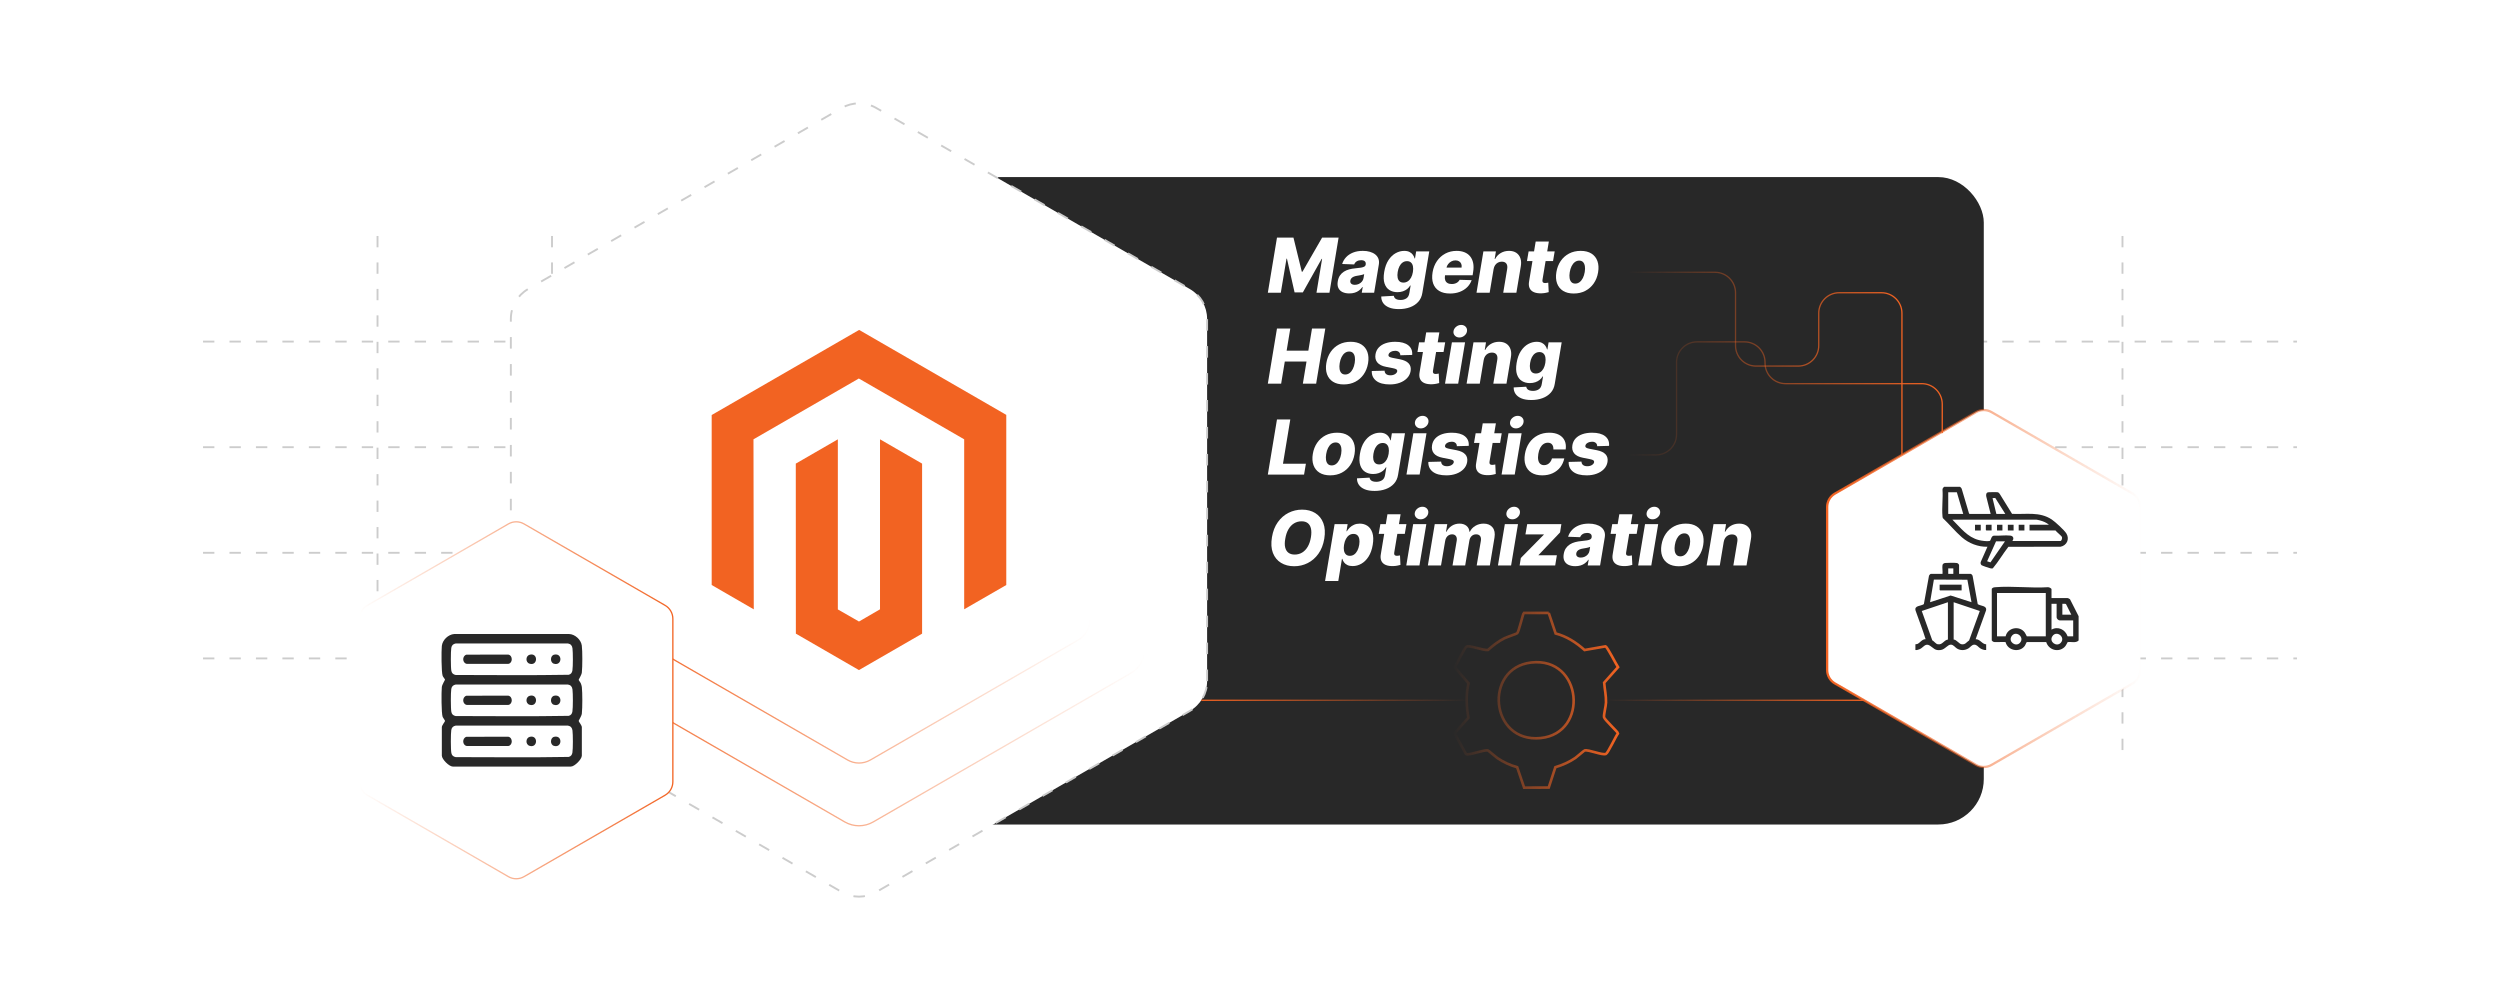 <?xml version="1.0" encoding="UTF-8"?><svg id="b" xmlns="http://www.w3.org/2000/svg" xmlns:xlink="http://www.w3.org/1999/xlink" viewBox="0 0 1000 400"><defs><linearGradient id="c" x1="228.961" y1="295.036" x2="458.223" y2="295.036" gradientUnits="userSpaceOnUse"><stop offset="0" stop-color="#f26322"/><stop offset="1" stop-color="#f26322" stop-opacity="0"/></linearGradient><linearGradient id="d" x1="250.986" y1="276.759" x2="436.198" y2="276.759" xlink:href="#c"/><filter id="e" x="136.484" y="201.309" width="140.16" height="157.92" filterUnits="userSpaceOnUse"><feOffset dx="0" dy="0"/><feGaussianBlur result="f" stdDeviation="2.359"/><feFlood flood-color="#939393" flood-opacity=".3"/><feComposite in2="f" operator="in"/><feComposite in="SourceGraphic"/></filter><linearGradient id="g" x1="143.563" y1="280.114" x2="269.405" y2="280.114" gradientUnits="userSpaceOnUse"><stop offset="0" stop-color="#f26322" stop-opacity="0"/><stop offset="1" stop-color="#f26322"/></linearGradient><filter id="h" x="723.524" y="156.669" width="140.16" height="157.92" filterUnits="userSpaceOnUse"><feOffset dx="0" dy="0"/><feGaussianBlur result="i" stdDeviation="2.359"/><feFlood flood-color="#939393" flood-opacity=".3"/><feComposite in2="i" operator="in"/><feComposite in="SourceGraphic"/></filter><linearGradient id="j" x1="730.397" y1="235.41" x2="856.635" y2="235.41" gradientUnits="userSpaceOnUse"><stop offset="0" stop-color="#f26322"/><stop offset="1" stop-color="#f26322" stop-opacity="0"/></linearGradient><linearGradient id="k" x1="581.126" y1="280.115" x2="647.867" y2="280.115" gradientUnits="userSpaceOnUse"><stop offset="0" stop-color="#f26322" stop-opacity="0"/><stop offset="1" stop-color="#f26322"/></linearGradient><linearGradient id="l" x1="642.401" y1="280.114" x2="745.633" y2="280.114" xlink:href="#k"/><linearGradient id="m" x1="480.507" y1="280.114" x2="586.667" y2="280.114" xlink:href="#c"/><linearGradient id="n" x1="651.251" y1="145.309" x2="761.035" y2="145.309" xlink:href="#k"/><linearGradient id="o" x1="651.251" y1="159.358" x2="777.158" y2="159.358" xlink:href="#k"/></defs><line x1="81.209" y1="263.366" x2="918.791" y2="263.366" fill="none" stroke="#ccc" stroke-dasharray="4.536 6.048" stroke-miterlimit="10" stroke-width=".756"/><line x1="81.209" y1="221.122" x2="918.791" y2="221.122" fill="none" stroke="#ccc" stroke-dasharray="4.536 6.048" stroke-miterlimit="10" stroke-width=".756"/><line x1="81.209" y1="178.878" x2="918.791" y2="178.878" fill="none" stroke="#ccc" stroke-dasharray="4.536 6.048" stroke-miterlimit="10" stroke-width=".756"/><line x1="81.209" y1="136.634" x2="918.791" y2="136.634" fill="none" stroke="#ccc" stroke-dasharray="4.536 6.048" stroke-miterlimit="10" stroke-width=".756"/><line x1="848.993" y1="94.39" x2="848.993" y2="305.61" fill="none" stroke="#ccc" stroke-dasharray="4.536 6.048" stroke-miterlimit="10" stroke-width=".756"/><line x1="779.194" y1="94.39" x2="779.194" y2="305.61" fill="none" stroke="#ccc" stroke-dasharray="4.536 6.048" stroke-miterlimit="10" stroke-width=".756"/><line x1="709.396" y1="94.39" x2="709.396" y2="305.61" fill="none" stroke="#ccc" stroke-dasharray="4.536 6.048" stroke-miterlimit="10" stroke-width=".756"/><line x1="639.597" y1="94.39" x2="639.597" y2="305.61" fill="none" stroke="#ccc" stroke-dasharray="4.536 6.048" stroke-miterlimit="10" stroke-width=".756"/><line x1="569.798" y1="94.39" x2="569.798" y2="305.61" fill="none" stroke="#ccc" stroke-dasharray="4.536 6.048" stroke-miterlimit="10" stroke-width=".756"/><line x1="500" y1="94.39" x2="500" y2="305.61" fill="none" stroke="#ccc" stroke-dasharray="4.536 6.048" stroke-miterlimit="10" stroke-width=".756"/><line x1="430.202" y1="94.39" x2="430.202" y2="305.61" fill="none" stroke="#ccc" stroke-dasharray="4.536 6.048" stroke-miterlimit="10" stroke-width=".756"/><line x1="360.403" y1="94.39" x2="360.403" y2="305.61" fill="none" stroke="#ccc" stroke-dasharray="4.536 6.048" stroke-miterlimit="10" stroke-width=".756"/><line x1="290.604" y1="94.39" x2="290.604" y2="305.61" fill="none" stroke="#ccc" stroke-dasharray="4.536 6.048" stroke-miterlimit="10" stroke-width=".756"/><line x1="220.806" y1="94.39" x2="220.806" y2="305.61" fill="none" stroke="#ccc" stroke-dasharray="4.536 6.048" stroke-miterlimit="10" stroke-width=".756"/><line x1="151.007" y1="94.39" x2="151.007" y2="305.61" fill="none" stroke="#ccc" stroke-dasharray="4.536 6.048" stroke-miterlimit="10" stroke-width=".756"/><rect x="337.438" y="70.833" width="456.078" height="258.97" rx="18.196" ry="18.196" fill="#282828"/><path d="M482.842,272.444V127.556c0-4.921-2.625-9.468-6.887-11.928l-125.476-72.444c-4.261-2.46-9.512-2.46-13.773,0l-125.476,72.444c-4.261,2.46-6.887,7.007-6.887,11.928v144.887c0,4.921,2.625,9.468,6.887,11.928l125.476,72.444c4.261,2.46,9.512,2.46,13.773,0l125.476-72.444c4.261-2.46,6.887-7.007,6.887-11.928Z" fill="#fff" stroke="#ccc" stroke-dasharray="4.621 6.161" stroke-miterlimit="10" stroke-width=".77"/><path d="M229.226,259.499c0,4.041,2.156,7.776,5.656,9.797l103.055,59.499c3.5,2.021,7.812,2.021,11.312,0l103.055-59.499c3.5-2.021,5.656-5.755,5.656-9.797" fill="none" stroke="url(#c)" stroke-miterlimit="10" stroke-width=".528"/><path d="M251.251,248.04c0,3.263,1.741,6.278,4.567,7.91l83.208,48.04c2.826,1.632,6.308,1.632,9.134,0l83.208-48.04c2.826-1.632,4.567-4.647,4.567-7.91" fill="none" stroke="url(#d)" stroke-miterlimit="10" stroke-width=".528"/><path d="M269.141,312.711v-65.194c0-2.214-1.181-4.26-3.099-5.367l-56.459-32.597c-1.917-1.107-4.28-1.107-6.197,0l-56.459,32.597c-1.917,1.107-3.099,3.153-3.099,5.367v65.194c0,2.214,1.181,4.26,3.099,5.367l56.459,32.597c1.917,1.107,4.28,1.107,6.197,0l56.459-32.597c1.917-1.107,3.099-3.153,3.099-5.367Z" fill="#fff" filter="url(#e)"/><path d="M269.141,312.711v-65.194c0-2.214-1.181-4.26-3.099-5.367l-56.459-32.597c-1.917-1.107-4.28-1.107-6.197,0l-56.459,32.597c-1.917,1.107-3.099,3.153-3.099,5.367v65.194c0,2.214,1.181,4.26,3.099,5.367l56.459,32.597c1.917,1.107,4.28,1.107,6.197,0l56.459-32.597c1.917-1.107,3.099-3.153,3.099-5.367Z" fill="none" stroke="url(#g)" stroke-miterlimit="10" stroke-width=".528"/><path d="M856.173,268.007v-65.194c0-2.214-1.181-4.26-3.099-5.367l-56.459-32.597c-1.917-1.107-4.28-1.107-6.197,0l-56.459,32.597c-1.917,1.107-3.099,3.153-3.099,5.367v65.194c0,2.214,1.181,4.26,3.099,5.367l56.459,32.597c1.917,1.107,4.28,1.107,6.197,0l56.459-32.597c1.917-1.107,3.099-3.153,3.099-5.367Z" fill="#fff" filter="url(#h)"/><path d="M856.173,268.007v-65.194c0-2.214-1.181-4.26-3.099-5.367l-56.459-32.597c-1.917-1.107-4.28-1.107-6.197,0l-56.459,32.597c-1.917,1.107-3.099,3.153-3.099,5.367v65.194c0,2.214,1.181,4.26,3.099,5.367l56.459,32.597c1.917,1.107,4.28,1.107,6.197,0l56.459-32.597c1.917-1.107,3.099-3.153,3.099-5.367Z" fill="none" stroke="url(#j)" stroke-miterlimit="10" stroke-width=".924"/><polygon points="343.652 131.966 284.674 166.009 284.674 234.006 301.51 243.739 301.391 175.727 343.533 151.402 385.674 175.727 385.674 243.709 402.51 234.006 402.51 165.95 343.652 131.966" fill="#f26322"/><polygon points="352.003 243.724 343.592 248.613 335.137 243.769 335.137 175.727 318.316 185.445 318.346 253.457 343.577 268.034 368.839 253.457 368.839 185.445 352.003 175.727 352.003 243.724" fill="#f26322"/><path d="M619.49,245.167l2.764,8.22c4.39,1.131,8.246,3.64,11.582,6.619l8.368-1.463c.735.213,4.234,7.187,4.995,8.318l-5.535,6.22c.207,2.668.816,5.227.736,7.923-.044,1.491-.951,4.855-.788,5.885.145.918,5.543,5.902,5.587,6.435-.885,1.161-3.992,7.827-4.809,8.23-1.372.677-7.009-1.814-8.553-1.374-.229.065-3.034,2.539-3.704,2.995-2.44,1.659-5.156,2.866-7.987,3.705l-2.656,8.138-9.841.042-2.788-8.18c-2.848-.766-5.555-2.051-7.987-3.705-.67-.456-3.475-2.93-3.704-2.995-1.448-.412-7.748,2.095-8.768,1.458l-4.596-8.313,5.543-6.223c-.815-4.686-1.028-9.13.048-13.806l-5.591-6.434c.89-1.162,3.993-7.83,4.812-8.235,1.191-.589,6.822,1.625,8.552,1.378,1.952-1.754,4.103-3.419,6.44-4.628.924-.478,5.051-1.874,5.254-2.071.651-.631,2.313-7.846,2.653-8.14h9.972ZM612.519,265.001c-19.102,2.172-16.627,32.279,3.753,30.223,19.389-1.956,16.782-32.558-3.753-30.223Z" fill="none" stroke="url(#k)" stroke-miterlimit="10" stroke-width="1.057"/><line x1="642.401" y1="280.114" x2="745.633" y2="280.114" fill="none" stroke="url(#l)" stroke-miterlimit="10" stroke-width=".528"/><line x1="480.507" y1="280.114" x2="586.667" y2="280.114" fill="none" stroke="url(#m)" stroke-miterlimit="10" stroke-width=".528"/><path d="M784.011,194.728c.325.245.578.49.698.896l2.862,9.634.202.308h8.48l-1.752-6.982c-.143-.715-.031-1.551.803-1.682.466-.073,3.562-.086,3.919.019.174.051.527.457.655.62l4.944,7.998c5.527.285,10.925-.987,15.825,2.219,1.367.895,5.13,4.335,5.931,5.673,1.333,2.226.134,4.76-2.347,5.258l-20.88.032c-2.165,2.788-3.941,5.888-6.207,8.583-.339.144-.682.073-1.025.009-.432-.081-3.227-1.029-3.483-1.234-.415-.331-.507-.948-.3-1.413l2.642-5.965c-3.746.096-7.477-1.374-10.268-3.823-2.616-2.296-5.008-5.213-7.554-7.619-.122-.232-.138-.476-.161-.731-.318-3.393.25-7.272.002-10.719.06-.526.271-.757.641-1.081h6.376ZM782.736,196.895h-3.443v8.671h5.993l-2.55-8.671ZM798.547,205.566h3.57l-4.013-6.385-1.09.075,1.532,6.31ZM819.587,209.902c-.932-.808-2.37-1.423-3.569-1.722-.285-.071-1.268-.318-1.468-.318h-33.599c3.261,3.202,5.958,6.999,10.631,8.177,1.09.275,3.149.566,4.225.367.664-.123.504-1.901,1.687-2.139,2.083.119,4.566-.262,6.601-.029,1.276.146,1.601,1.201.829,2.168h19.191c.555,0,.821-1.08.675-1.568-.144-.481-2.208-2.063-2.587-2.64h-10.392v-2.295h7.778ZM801.99,216.532h-3.57l-3.569,7.971,1.327.452,5.813-8.423Z" fill="#282828"/><path d="M831.445,256.188c-1.096,1.15-2.94.434-4.382.655-.46.747-.664,1.482-1.355,2.088-2.491,2.185-6.272,1.002-7.226-2.111l-7.51-.001c-.151-.005-.273.008-.376.134-.183.221-.405,1.024-.722,1.445-2.098,2.783-6.811,1.857-7.646-1.555-.23-.148-3.777.073-4.498-.029-.45-.064-.76-.27-1.029-.629v-20.651c.338-.505.82-.596,1.395-.645,6.724-.571,14.242.441,21.049-.001.409-.064,1.461.413,1.461.834v3.507h6.439c.153,0,.839.32.959.477l3.44,6.791v9.691ZM818.312,237.189h-19.509v17.342h3.443c.765-3.506,5.588-4.45,7.68-1.496.339.479.496,1.006.799,1.496h7.587v-17.342ZM822.647,241.525h-2.04v10.329c2.583-1.488,5.513-.041,6.439,2.678h2.232v-6.376h-5.419c-.513,0-1.211-.701-1.211-1.211v-5.419ZM828.513,245.86l-2.102-4.21c-.304-.271-1.055-.066-1.468-.126v4.335h3.57ZM807.938,257.164c2.179-2.297-1.758-5.319-3.379-2.551-1.27,2.169,1.764,4.253,3.379,2.551ZM824.26,257.164c2.179-2.297-1.758-5.319-3.379-2.551-1.27,2.169,1.764,4.253,3.379,2.551Z" fill="#282828"/><path d="M776.998,226.032c.09-.51.591-.792,1.076-.837.963-.09,3.826-.13,4.719.016.318.052.836.535.836.821v3.507h4.654c.201,0,.787.606.772.886l2.035,11.226c1.147.801,3.818.54,3.315,2.554l-4.146,11.473c1.806-.032,2.565,2.011,4.208,2.042v2.295c-.82.063-1.728-.273-2.414-.71-.81-.515-1.232-1.43-2.367-1.435-.932-.004-1.537.987-2.241,1.435-1.436.914-3.199.999-4.67.097-.794-.486-1.384-1.516-2.41-1.543-1.356-.035-2.29,1.907-4.079,2.145-2.378.317-2.738-.737-4.345-1.754-1.833-1.16-2.578.765-4.037,1.405-.551.241-1.134.425-1.744.36v-2.295c0-.041.524-.019.817-.14.95-.393,1.893-1.97,3.264-1.901-1.187-3.834-2.667-7.582-3.991-11.374-.7-2.146,2.1-1.811,3.291-2.651l2.035-11.226c-.022-.283.568-.889.769-.889h4.654c.131-1.051-.177-2.512,0-3.507ZM781.333,227.371h-2.04v2.168h2.04v-2.168ZM788.601,240.887l-1.648-8.998-13.398-.056-1.529,9.053,8.228-2.684,8.347,2.684ZM779.165,255.806v-14.919l-10.458,3.509,4.206,11.733c.689.348,1.424,1.427,2.138,1.559,2.0.371,2.319-1.539,4.114-1.882ZM781.461,240.887v14.919c1.275.108,2.143,1.804,3.252,1.912,1.499.146,1.819-.824,2.926-1.536l4.28-11.786-10.458-3.509Z" fill="#282828"/><rect x="790.004" y="209.902" width="2.295" height="2.295" fill="#282828"/><rect x="803.138" y="209.902" width="2.295" height="2.295" fill="#282828"/><rect x="807.473" y="209.902" width="2.295" height="2.295" fill="#282828"/><path d="M796.635,209.902v2.295h-2.104c-.013,0-.191-.178-.191-.191v-1.913c0-.013.178-.191.191-.191h2.104Z" fill="#282828"/><rect x="798.802" y="209.902" width="2.168" height="2.295" fill="#282828"/><path d="M784.648,233.874v2.295h-8.607c-.013,0-.191-.178-.191-.191v-2.104h8.798Z" fill="#282828"/><path d="M510.789,95.053h6.598l3.336,13.646h.259l7.856-13.646h6.598l-3.659,22.041h-5.188l2.249-13.539h-.183l-7.512,13.399h-3.314l-3.046-13.475h-.183l-2.282,13.614h-5.186l3.658-22.041Z" fill="#fff"/><path d="M539.729,117.374c-1.048,0-1.949-.178-2.706-.533-.758-.355-1.312-.894-1.663-1.62-.352-.725-.435-1.628-.247-2.712.15-.918.44-1.691.871-2.319.431-.627.96-1.139,1.588-1.533.627-.395,1.329-.695,2.103-.904.775-.208,1.586-.348,2.433-.419.947-.087,1.716-.18,2.309-.28.592-.101,1.036-.24,1.334-.42.298-.179.476-.438.533-.774v-.054c.086-.553-.032-.98-.355-1.281-.323-.301-.808-.452-1.453-.452-.689,0-1.277.149-1.765.447-.488.298-.832.716-1.033,1.254l-4.811-.173c.301-1.004.817-1.902,1.55-2.695.731-.793,1.662-1.417,2.793-1.873,1.13-.455,2.438-.684,3.922-.684,1.048,0,1.995.124,2.842.372.847.247,1.562.606,2.147,1.076s1.003,1.046,1.254,1.727c.251.682.302,1.461.15,2.336l-1.872,11.235h-4.95l.387-2.303h-.129c-.388.56-.841,1.033-1.361,1.42-.52.388-1.103.679-1.749.872s-1.353.291-2.12.291ZM541.935,113.93c.567,0,1.097-.114,1.588-.345.491-.23.907-.547,1.248-.952s.558-.877.651-1.415l.247-1.571c-.15.079-.341.149-.57.21s-.474.12-.731.178-.523.107-.797.15c-.273.043-.53.086-.774.129-.51.079-.954.201-1.334.366-.381.165-.684.379-.91.641-.226.262-.367.572-.425.931-.079.538.05.952.388,1.243.337.29.81.435,1.42.435Z" fill="#fff"/><path d="M559.53,123.637c-1.578,0-2.892-.219-3.938-.656-1.048-.438-1.83-1.037-2.347-1.797-.517-.761-.764-1.622-.742-2.583l5.025-.28c.051.345.182.643.394.894.211.251.509.443.893.576.384.132.863.198,1.437.198.883,0,1.65-.215,2.304-.645.652-.431,1.055-1.173,1.205-2.228l.484-2.905h-.183c-.287.509-.675.965-1.163,1.366-.487.402-1.065.718-1.732.947s-1.406.345-2.217.345c-1.205,0-2.262-.282-3.169-.846-.908-.562-1.562-1.438-1.965-2.625-.401-1.188-.448-2.718-.14-4.591.315-1.93.888-3.521,1.717-4.772.828-1.252,1.793-2.18,2.894-2.782s2.229-.904,3.385-.904c.868,0,1.588.149,2.158.447s1.017.68,1.34,1.145c.322.467.549.951.678,1.453h.15l.463-2.83h5.241l-2.766,16.595c-.216,1.406-.754,2.59-1.614,3.552-.861.961-1.963,1.69-3.304,2.185-1.342.495-2.838.742-4.488.742ZM561.393,113.036c.631,0,1.203-.168,1.716-.506.514-.337.947-.821,1.303-1.452.354-.632.605-1.389.748-2.272.144-.896.146-1.669.011-2.318-.137-.649-.405-1.15-.808-1.502-.401-.352-.918-.527-1.55-.527-.66,0-1.244.18-1.754.538-.51.359-.933.863-1.27,1.513-.338.649-.574,1.415-.711,2.297-.144.883-.15,1.64-.021,2.272.129.631.386,1.115.769,1.452.384.338.906.506,1.566.506Z" fill="#fff"/><path d="M579.977,117.406c-1.73,0-3.162-.343-4.3-1.028-1.137-.685-1.935-1.664-2.394-2.938s-.541-2.789-.247-4.547c.287-1.708.873-3.202,1.76-4.482.886-1.281,2.002-2.278,3.347-2.992,1.346-.714,2.851-1.071,4.515-1.071,1.177,0,2.221.184,3.132.549.911.366,1.663.91,2.255,1.631s.997,1.605,1.216,2.653c.219,1.047.217,2.249-.005,3.604l-.205,1.313h-14.367l.474-3.057h9.471c.093-.56.052-1.059-.124-1.496s-.465-.78-.866-1.027c-.402-.248-.89-.371-1.464-.371-.581,0-1.124.134-1.63.403-.506.269-.935.631-1.286,1.087s-.581.963-.69,1.522l-.581,3.132c-.107.696-.073,1.292.102,1.787.176.494.484.873.926,1.135s1.002.393,1.684.393c.467,0,.902-.062,1.308-.188.405-.126.767-.315,1.082-.565s.574-.564.774-.936l4.8.141c-.387,1.083-.986,2.024-1.797,2.824-.81.801-1.799,1.421-2.965,1.862s-2.474.662-3.923.662Z" fill="#fff"/><path d="M597.434,107.666l-1.57,9.428h-5.263l2.755-16.53h5.004l-.495,3.035h.184c.523-1.02,1.275-1.815,2.254-2.39.98-.574,2.083-.861,3.31-.861,1.162,0,2.129.259,2.9.775s1.318,1.239,1.642,2.168c.322.93.376,2.019.161,3.267l-1.765,10.536h-5.263l1.582-9.503c.157-.918.048-1.636-.328-2.152-.377-.517-.989-.774-1.835-.774-.546,0-1.048.12-1.507.36s-.842.583-1.147,1.027c-.305.445-.511.983-.619,1.614Z" fill="#fff"/><path d="M621.874,100.563l-.656,3.874h-10.429l.657-3.874h10.428ZM614.276,96.602h5.263l-2.54,15.293c-.05.323-.041.583.027.78.067.197.197.338.387.42.19.083.426.124.705.124.194,0,.409-.021.645-.065.237-.044.416-.076.538-.098l.184,3.8c-.287.078-.666.17-1.136.274-.47.103-1.017.17-1.641.198-1.264.051-2.308-.101-3.132-.451-.825-.352-1.404-.895-1.738-1.631s-.397-1.659-.189-2.772l2.626-15.874Z" fill="#fff"/><path d="M629.515,117.406c-1.743,0-3.18-.359-4.311-1.076-1.13-.718-1.924-1.719-2.384-3.003-.459-1.284-.549-2.776-.269-4.478.279-1.692.857-3.178,1.732-4.455s1.993-2.271,3.353-2.981c1.359-.71,2.907-1.065,4.644-1.065s3.17.359,4.3,1.076c1.13.718,1.927,1.719,2.389,3.003.463,1.284.555,2.78.274,4.488-.279,1.685-.86,3.167-1.743,4.444s-2.002,2.271-3.357,2.981c-1.356.71-2.898,1.065-4.628,1.065ZM630.106,113.434c.645,0,1.226-.195,1.738-.587.513-.391.945-.932,1.297-1.625.352-.691.603-1.493.753-2.405.151-.911.167-1.709.049-2.394-.118-.685-.364-1.22-.737-1.603s-.879-.575-1.518-.575c-.645,0-1.227.195-1.743.586-.517.392-.949.934-1.297,1.625-.348.693-.598,1.502-.748,2.428-.15.896-.169,1.688-.054,2.372.114.685.36,1.221.737,1.605s.884.575,1.522.575Z" fill="#fff"/><path d="M507.131,153.461l3.658-22.041h5.327l-1.463,8.847h8.685l1.464-8.847h5.316l-3.659,22.041h-5.316l1.464-8.857h-8.685l-1.463,8.857h-5.327Z" fill="#fff"/><path d="M537.501,153.773c-1.743,0-3.18-.359-4.311-1.076-1.13-.718-1.924-1.719-2.384-3.003-.459-1.284-.549-2.776-.269-4.478.279-1.692.857-3.178,1.732-4.455s1.993-2.271,3.353-2.981c1.359-.71,2.907-1.065,4.644-1.065s3.17.359,4.3,1.076c1.13.718,1.927,1.719,2.389,3.003.463,1.284.555,2.78.274,4.488-.279,1.685-.86,3.167-1.743,4.444s-2.002,2.271-3.357,2.981c-1.356.71-2.898,1.065-4.628,1.065ZM538.093,149.802c.645,0,1.226-.195,1.738-.587.513-.391.945-.932,1.297-1.625.352-.691.603-1.493.753-2.405.151-.911.167-1.709.049-2.394-.118-.685-.364-1.22-.737-1.603s-.879-.575-1.518-.575c-.645,0-1.227.195-1.743.586-.517.392-.949.934-1.297,1.625-.348.693-.598,1.502-.748,2.428-.15.896-.169,1.688-.054,2.372.114.685.36,1.221.737,1.605s.884.575,1.522.575Z" fill="#fff"/><path d="M564.868,141.977l-4.746.13c.008-.352-.071-.662-.236-.932-.165-.269-.398-.478-.699-.629-.302-.151-.664-.227-1.087-.227-.675,0-1.277.152-1.809.458-.531.305-.832.697-.904,1.178-.05.259.023.481.221.668s.63.352,1.297.495l3.1.603c1.593.315,2.75.864,3.471,1.647.722.782.978,1.808.769,3.078-.186,1.09-.665,2.033-1.437,2.83-.771.796-1.749,1.411-2.933,1.846-1.184.434-2.497.651-3.939.651-2.425,0-4.252-.49-5.482-1.47s-1.81-2.279-1.738-3.901l5.122-.129c.029.61.241,1.067.636,1.372.395.306.925.465,1.593.479.746.015,1.386-.141,1.921-.463.534-.323.837-.722.909-1.194.036-.309-.07-.549-.317-.722-.248-.172-.709-.326-1.383-.463l-2.787-.549c-1.607-.301-2.767-.884-3.477-1.748-.71-.865-.954-1.961-.731-3.288.179-1.062.615-1.964,1.308-2.707.692-.742,1.6-1.308,2.723-1.694,1.122-.388,2.405-.582,3.847-.582,2.311,0,4.056.471,5.236,1.41,1.18.94,1.698,2.225,1.555,3.853Z" fill="#fff"/><path d="M578.072,136.931l-.656,3.874h-10.429l.657-3.874h10.428ZM570.475,132.97h5.263l-2.54,15.293c-.05.323-.041.583.027.78.067.197.197.338.387.42.19.083.426.124.705.124.194,0,.409-.021.645-.065.237-.044.416-.076.538-.098l.184,3.8c-.287.078-.666.17-1.136.274-.47.103-1.017.17-1.641.198-1.264.051-2.308-.101-3.132-.451-.825-.352-1.404-.895-1.738-1.631s-.397-1.659-.189-2.772l2.626-15.874Z" fill="#fff"/><path d="M578.009,153.461l2.755-16.53h5.263l-2.756,16.53h-5.262ZM583.766,134.993c-.746,0-1.353-.247-1.818-.742-.467-.495-.649-1.087-.549-1.776.107-.695.461-1.287,1.06-1.775.6-.487,1.269-.731,2.008-.731.746,0,1.347.244,1.803.731.455.488.633,1.084.532,1.786-.093.683-.438,1.27-1.033,1.766s-1.263.742-2.002.742Z" fill="#fff"/><path d="M593.472,144.033l-1.57,9.428h-5.263l2.755-16.53h5.004l-.495,3.035h.184c.523-1.02,1.275-1.815,2.254-2.39.98-.574,2.083-.861,3.31-.861,1.162,0,2.129.259,2.9.775s1.318,1.239,1.642,2.168c.322.93.376,2.019.161,3.267l-1.765,10.536h-5.263l1.582-9.503c.157-.918.048-1.636-.328-2.152-.377-.517-.989-.774-1.835-.774-.546,0-1.048.12-1.507.36s-.842.583-1.147,1.027c-.305.445-.511.983-.619,1.614Z" fill="#fff"/><path d="M612.5,160.004c-1.578,0-2.892-.219-3.938-.656-1.048-.438-1.83-1.037-2.347-1.797-.517-.761-.764-1.622-.742-2.583l5.025-.28c.051.345.182.643.394.894.211.251.509.443.893.576.384.132.863.198,1.437.198.883,0,1.65-.215,2.304-.645.652-.431,1.055-1.173,1.205-2.228l.484-2.905h-.183c-.287.509-.675.965-1.163,1.366-.487.402-1.065.718-1.732.947s-1.406.345-2.217.345c-1.205,0-2.262-.282-3.169-.846-.908-.562-1.562-1.438-1.965-2.625-.401-1.188-.448-2.718-.14-4.591.315-1.93.888-3.521,1.717-4.772.828-1.252,1.793-2.18,2.894-2.782s2.229-.904,3.385-.904c.868,0,1.588.149,2.158.447s1.017.68,1.34,1.145c.322.467.549.951.678,1.453h.15l.463-2.83h5.241l-2.766,16.595c-.216,1.406-.754,2.59-1.614,3.552-.861.961-1.963,1.69-3.304,2.185-1.342.495-2.838.742-4.488.742ZM614.362,149.403c.631,0,1.203-.168,1.716-.506.514-.337.947-.821,1.303-1.452.354-.632.605-1.389.748-2.272.144-.896.146-1.669.011-2.318-.137-.649-.405-1.15-.808-1.502-.401-.352-.918-.527-1.55-.527-.66,0-1.244.18-1.754.538-.51.359-.933.863-1.27,1.513-.338.649-.574,1.415-.711,2.297-.144.883-.15,1.64-.021,2.272.129.631.386,1.115.769,1.452.384.338.906.506,1.566.506Z" fill="#fff"/><path d="M507.131,189.827l3.658-22.041h5.327l-2.927,17.715h9.169l-.731,4.326h-14.496Z" fill="#fff"/><path d="M532.087,190.139c-1.743,0-3.18-.359-4.311-1.076-1.13-.718-1.924-1.719-2.384-3.003-.459-1.284-.549-2.776-.269-4.478.279-1.692.857-3.178,1.732-4.455s1.993-2.271,3.353-2.981c1.359-.71,2.907-1.065,4.644-1.065s3.17.359,4.3,1.076c1.13.718,1.927,1.719,2.389,3.003.463,1.284.555,2.78.274,4.488-.279,1.685-.86,3.167-1.743,4.444s-2.002,2.271-3.357,2.981c-1.356.71-2.898,1.065-4.628,1.065ZM532.679,186.168c.645,0,1.226-.195,1.738-.587.513-.391.945-.932,1.297-1.625.352-.691.603-1.493.753-2.405.151-.911.167-1.709.049-2.394-.118-.685-.364-1.22-.737-1.603s-.879-.575-1.518-.575c-.645,0-1.227.195-1.743.586-.517.392-.949.934-1.297,1.625-.348.693-.598,1.502-.748,2.428-.15.896-.169,1.688-.054,2.372.114.685.36,1.221.737,1.605s.884.575,1.522.575Z" fill="#fff"/><path d="M549.822,196.37c-1.578,0-2.892-.219-3.938-.656-1.048-.438-1.83-1.037-2.347-1.797-.517-.761-.764-1.622-.742-2.583l5.025-.28c.051.345.182.643.394.894.211.251.509.443.893.576.384.132.863.198,1.437.198.883,0,1.65-.215,2.304-.645.652-.431,1.055-1.173,1.205-2.228l.484-2.905h-.183c-.287.509-.675.965-1.163,1.366-.487.402-1.065.718-1.732.947s-1.406.345-2.217.345c-1.205,0-2.262-.282-3.169-.846-.908-.562-1.562-1.438-1.965-2.625-.401-1.188-.448-2.718-.14-4.591.315-1.93.888-3.521,1.717-4.772.828-1.252,1.793-2.18,2.894-2.782s2.229-.904,3.385-.904c.868,0,1.588.149,2.158.447s1.017.68,1.34,1.145c.322.467.549.951.678,1.453h.15l.463-2.83h5.241l-2.766,16.595c-.216,1.406-.754,2.59-1.614,3.552-.861.961-1.963,1.69-3.304,2.185-1.342.495-2.838.742-4.488.742ZM551.685,185.769c.631,0,1.203-.168,1.716-.506.514-.337.947-.821,1.303-1.452.354-.632.605-1.389.748-2.272.144-.896.146-1.669.011-2.318-.137-.649-.405-1.15-.808-1.502-.401-.352-.918-.527-1.55-.527-.66,0-1.244.18-1.754.538-.51.359-.933.863-1.27,1.513-.338.649-.574,1.415-.711,2.297-.144.883-.15,1.64-.021,2.272.129.631.386,1.115.769,1.452.384.338.906.506,1.566.506Z" fill="#fff"/><path d="M562.587,189.827l2.755-16.53h5.263l-2.756,16.53h-5.262ZM568.344,171.359c-.746,0-1.353-.247-1.818-.742-.467-.495-.649-1.087-.549-1.776.107-.695.461-1.287,1.06-1.775.6-.487,1.269-.731,2.008-.731.746,0,1.347.244,1.803.731.455.488.633,1.084.532,1.786-.093.683-.438,1.27-1.033,1.766s-1.263.742-2.002.742Z" fill="#fff"/><path d="M587.489,178.344l-4.746.13c.008-.352-.071-.662-.236-.932-.165-.269-.398-.478-.699-.629-.302-.151-.664-.227-1.087-.227-.675,0-1.277.152-1.809.458-.531.305-.832.697-.904,1.178-.05.259.023.481.221.668s.63.352,1.297.495l3.1.603c1.593.315,2.75.864,3.471,1.647.722.782.978,1.808.769,3.078-.186,1.09-.665,2.033-1.437,2.83-.771.796-1.749,1.411-2.933,1.846-1.184.434-2.497.651-3.939.651-2.425,0-4.252-.49-5.482-1.47s-1.81-2.279-1.738-3.901l5.122-.129c.029.61.241,1.067.636,1.372.395.306.925.465,1.593.479.746.015,1.386-.141,1.921-.463.534-.323.837-.722.909-1.194.036-.309-.07-.549-.317-.722-.248-.172-.709-.326-1.383-.463l-2.787-.549c-1.607-.301-2.767-.884-3.477-1.748-.71-.865-.954-1.961-.731-3.288.179-1.062.615-1.964,1.308-2.707.692-.742,1.6-1.308,2.723-1.694,1.122-.388,2.405-.582,3.847-.582,2.311,0,4.056.471,5.236,1.41,1.18.94,1.698,2.225,1.555,3.853Z" fill="#fff"/><path d="M600.693,173.297l-.656,3.874h-10.429l.657-3.874h10.428ZM593.096,169.336h5.263l-2.54,15.293c-.05.323-.041.583.027.78.067.197.197.338.387.42.19.083.426.124.705.124.194,0,.409-.021.645-.065.237-.044.416-.076.538-.098l.184,3.8c-.287.078-.666.17-1.136.274-.47.103-1.017.17-1.641.198-1.264.051-2.308-.101-3.132-.451-.825-.352-1.404-.895-1.738-1.631s-.397-1.659-.189-2.772l2.626-15.874Z" fill="#fff"/><path d="M600.63,189.827l2.755-16.53h5.263l-2.756,16.53h-5.262ZM606.387,171.359c-.746,0-1.353-.247-1.818-.742-.467-.495-.649-1.087-.549-1.776.107-.695.461-1.287,1.06-1.775.6-.487,1.269-.731,2.008-.731.746,0,1.347.244,1.803.731.455.488.633,1.084.532,1.786-.093.683-.438,1.27-1.033,1.766s-1.263.742-2.002.742Z" fill="#fff"/><path d="M616.9,190.139c-1.743,0-3.18-.359-4.311-1.076-1.13-.718-1.921-1.717-2.373-2.998-.451-1.28-.534-2.764-.247-4.449.273-1.693.851-3.181,1.732-4.461.883-1.281,2.009-2.28,3.38-2.998,1.37-.717,2.92-1.076,4.648-1.076,1.528,0,2.814.276,3.858.829s1.801,1.333,2.271,2.341c.471,1.008.608,2.19.415,3.546h-4.919c.043-.839-.129-1.501-.517-1.985-.387-.484-.954-.727-1.7-.727-.617,0-1.185.171-1.705.511-.52.341-.962.844-1.324,1.507-.362.664-.622,1.483-.78,2.459-.158.977-.167,1.8-.027,2.471.141.671.411,1.177.814,1.517.401.341.907.512,1.517.512.488,0,.94-.104,1.356-.312s.78-.515,1.093-.92c.311-.405.55-.898.715-1.48h4.919c-.287,1.37-.831,2.563-1.631,3.578-.8,1.016-1.81,1.805-3.029,2.367-1.22.564-2.604.846-4.154.846Z" fill="#fff"/><path d="M643.622,178.344l-4.746.13c.008-.352-.071-.662-.236-.932-.165-.269-.398-.478-.699-.629-.302-.151-.664-.227-1.087-.227-.675,0-1.277.152-1.809.458-.531.305-.832.697-.904,1.178-.05.259.023.481.221.668s.63.352,1.297.495l3.1.603c1.593.315,2.75.864,3.471,1.647.722.782.978,1.808.769,3.078-.186,1.09-.665,2.033-1.437,2.83-.771.796-1.749,1.411-2.933,1.846-1.184.434-2.497.651-3.939.651-2.425,0-4.252-.49-5.482-1.47s-1.81-2.279-1.738-3.901l5.122-.129c.029.61.241,1.067.636,1.372.395.306.925.465,1.593.479.746.015,1.386-.141,1.921-.463.534-.323.837-.722.909-1.194.036-.309-.07-.549-.317-.722-.248-.172-.709-.326-1.383-.463l-2.787-.549c-1.607-.301-2.767-.884-3.477-1.748-.71-.865-.954-1.961-.731-3.288.179-1.062.615-1.964,1.308-2.707.692-.742,1.6-1.308,2.723-1.694,1.122-.388,2.405-.582,3.847-.582,2.311,0,4.056.471,5.236,1.41,1.18.94,1.698,2.225,1.555,3.853Z" fill="#fff"/><path d="M529.709,215.518c-.401,2.375-1.19,4.378-2.362,6.011-1.173,1.632-2.598,2.868-4.272,3.707-1.675.84-3.475,1.26-5.397,1.26-2.03,0-3.788-.454-5.273-1.361-1.484-.908-2.562-2.223-3.233-3.944-.671-1.723-.802-3.821-.393-6.296.387-2.368,1.167-4.375,2.341-6.021,1.173-1.647,2.603-2.896,4.294-3.745,1.69-.851,3.499-1.275,5.429-1.275,2.023,0,3.774.456,5.252,1.366,1.478.912,2.553,2.237,3.224,3.977.671,1.74.802,3.848.393,6.323ZM524.371,214.894c.223-1.378.225-2.542.006-3.492-.22-.951-.643-1.669-1.27-2.152-.628-.484-1.447-.727-2.459-.727-1.119,0-2.129.274-3.029.823s-1.652,1.345-2.255,2.389-1.022,2.305-1.259,3.783c-.252,1.392-.259,2.556-.021,3.492.236.936.678,1.64,1.323,2.109s1.464.705,2.454.705c1.119,0,2.121-.27,3.008-.808.886-.538,1.631-1.323,2.233-2.356s1.025-2.289,1.27-3.767Z" fill="#fff"/><path d="M530.032,232.393l3.81-22.73h5.209l-.463,2.83h.161c.294-.502.678-.986,1.151-1.453.474-.466,1.048-.848,1.723-1.145.674-.298,1.445-.447,2.313-.447,1.147,0,2.168.302,3.062.904s1.546,1.532,1.959,2.787c.412,1.256.457,2.856.135,4.8-.309,1.873-.867,3.44-1.674,4.703-.808,1.263-1.764,2.21-2.868,2.842-1.105.631-2.268.946-3.487.946-.832,0-1.531-.136-2.099-.408-.566-.273-1.015-.632-1.345-1.076-.33-.445-.564-.922-.699-1.432h-.141l-1.463,8.879h-5.284ZM537.619,217.929c-.144.89-.15,1.665-.021,2.325s.393,1.171.791,1.533.916.544,1.555.544c.646,0,1.222-.182,1.728-.544s.931-.873,1.275-1.533.592-1.435.742-2.325c.144-.889.152-1.66.027-2.313-.126-.652-.382-1.158-.769-1.518-.388-.358-.907-.538-1.56-.538-.645,0-1.226.176-1.738.527s-.943.855-1.291,1.507c-.349.653-.594,1.432-.737,2.335Z" fill="#fff"/><path d="M562.575,209.664l-.656,3.874h-10.429l.657-3.874h10.428ZM554.977,205.703h5.263l-2.54,15.293c-.05.323-.041.583.027.78.067.197.197.338.387.42.19.083.426.124.705.124.194,0,.409-.021.645-.065.237-.044.416-.076.538-.098l.184,3.8c-.287.078-.666.17-1.136.274-.47.103-1.017.17-1.641.198-1.264.051-2.308-.101-3.132-.451-.825-.352-1.404-.895-1.738-1.631s-.397-1.659-.189-2.772l2.626-15.874Z" fill="#fff"/><path d="M562.512,226.194l2.755-16.53h5.263l-2.756,16.53h-5.262ZM568.269,207.726c-.746,0-1.353-.247-1.818-.742-.467-.495-.649-1.087-.549-1.776.107-.695.461-1.287,1.06-1.775.6-.487,1.269-.731,2.008-.731.746,0,1.347.244,1.803.731.455.488.633,1.084.532,1.786-.093.683-.438,1.27-1.033,1.766s-1.263.742-2.002.742Z" fill="#fff"/><path d="M571.142,226.194l2.755-16.53h5.004l-.495,3.035h.184c.502-1.005,1.21-1.798,2.125-2.379s1.942-.872,3.083-.872c1.142,0,2.072.295,2.793.883.722.589,1.114,1.378,1.179,2.368h.172c.467-.983,1.196-1.77,2.19-2.362.993-.593,2.103-.889,3.331-.889,1.55,0,2.731.501,3.546,1.502s1.074,2.373.78,4.116l-1.852,11.128h-5.263l1.68-9.923c.121-.824.005-1.454-.351-1.889-.354-.434-.869-.65-1.544-.65-.725,0-1.331.234-1.818.704-.488.471-.79,1.1-.904,1.889l-1.668,9.869h-5.059l1.69-9.977c.108-.768-.011-1.374-.354-1.818-.345-.445-.857-.667-1.539-.667-.452,0-.874.109-1.265.328-.392.219-.716.529-.974.931-.259.401-.428.875-.506,1.421l-1.657,9.782h-5.263Z" fill="#fff"/><path d="M599.177,226.194l2.755-16.53h5.263l-2.756,16.53h-5.262ZM604.934,207.726c-.746,0-1.353-.247-1.818-.742-.467-.495-.649-1.087-.549-1.776.107-.695.461-1.287,1.06-1.775.6-.487,1.269-.731,2.008-.731.746,0,1.347.244,1.803.731.455.488.633,1.084.532,1.786-.093.683-.438,1.27-1.033,1.766s-1.263.742-2.002.742Z" fill="#fff"/><path d="M607.851,226.194l.484-3.003,9.19-9.33.043-.107h-7.394l.699-4.09h13.668l-.517,3.293-8.599,9.04-.043.107h7.361l-.667,4.09h-14.227Z" fill="#fff"/><path d="M630.106,226.475c-1.048,0-1.949-.178-2.706-.533-.758-.355-1.312-.894-1.663-1.62-.352-.725-.435-1.628-.247-2.712.15-.918.44-1.691.871-2.319.431-.627.96-1.139,1.588-1.533.627-.395,1.329-.695,2.103-.904.775-.208,1.586-.348,2.433-.419.947-.087,1.716-.18,2.309-.28.592-.101,1.036-.24,1.334-.42.298-.179.476-.438.533-.774v-.054c.086-.553-.032-.98-.355-1.281-.323-.301-.808-.452-1.453-.452-.689,0-1.277.149-1.765.447-.488.298-.832.716-1.033,1.254l-4.811-.173c.301-1.004.817-1.902,1.55-2.695.731-.793,1.662-1.417,2.793-1.873,1.13-.455,2.438-.684,3.922-.684,1.048,0,1.995.124,2.842.372.847.247,1.562.606,2.147,1.076s1.003,1.046,1.254,1.727c.251.682.302,1.461.15,2.336l-1.872,11.235h-4.95l.387-2.303h-.129c-.388.56-.841,1.033-1.361,1.42-.52.388-1.103.679-1.749.872s-1.353.291-2.12.291ZM632.312,223.03c.567,0,1.097-.114,1.588-.345.491-.23.907-.547,1.248-.952s.558-.877.651-1.415l.247-1.571c-.15.079-.341.149-.57.21s-.474.12-.731.178-.523.107-.797.15c-.273.043-.53.086-.774.129-.51.079-.954.201-1.334.366-.381.165-.684.379-.91.641-.226.262-.367.572-.425.931-.079.538.05.952.388,1.243.337.29.81.435,1.42.435Z" fill="#fff"/><path d="M655.32,209.664l-.656,3.874h-10.429l.657-3.874h10.428ZM647.723,205.703h5.263l-2.54,15.293c-.05.323-.041.583.027.78.067.197.197.338.387.42.19.083.426.124.705.124.194,0,.409-.021.645-.065.237-.044.416-.076.538-.098l.184,3.8c-.287.078-.666.17-1.136.274-.47.103-1.017.17-1.641.198-1.264.051-2.308-.101-3.132-.451-.825-.352-1.404-.895-1.738-1.631s-.397-1.659-.189-2.772l2.626-15.874Z" fill="#fff"/><path d="M655.256,226.194l2.755-16.53h5.263l-2.756,16.53h-5.262ZM661.013,207.726c-.746,0-1.353-.247-1.818-.742-.467-.495-.649-1.087-.549-1.776.107-.695.461-1.287,1.06-1.775.6-.487,1.269-.731,2.008-.731.746,0,1.347.244,1.803.731.455.488.633,1.084.532,1.786-.093.683-.438,1.27-1.033,1.766s-1.263.742-2.002.742Z" fill="#fff"/><path d="M671.56,226.507c-1.743,0-3.18-.359-4.311-1.076-1.13-.718-1.924-1.719-2.384-3.003-.459-1.284-.549-2.776-.269-4.478.279-1.692.857-3.178,1.732-4.455s1.993-2.271,3.353-2.981c1.359-.71,2.907-1.065,4.644-1.065s3.17.359,4.3,1.076c1.13.718,1.927,1.719,2.389,3.003.463,1.284.555,2.78.274,4.488-.279,1.685-.86,3.167-1.743,4.444s-2.002,2.271-3.357,2.981c-1.356.71-2.898,1.065-4.628,1.065ZM672.151,222.535c.645,0,1.226-.195,1.738-.587.513-.391.945-.932,1.297-1.625.352-.691.603-1.493.753-2.405.151-.911.167-1.709.049-2.394-.118-.685-.364-1.22-.737-1.603s-.879-.575-1.518-.575c-.645,0-1.227.195-1.743.586-.517.392-.949.934-1.297,1.625-.348.693-.598,1.502-.748,2.428-.15.896-.169,1.688-.054,2.372.114.685.36,1.221.737,1.605s.884.575,1.522.575Z" fill="#fff"/><path d="M689.488,216.767l-1.57,9.428h-5.263l2.755-16.53h5.004l-.495,3.035h.184c.523-1.02,1.275-1.815,2.254-2.39.98-.574,2.083-.861,3.31-.861,1.162,0,2.129.259,2.9.775s1.318,1.239,1.642,2.168c.322.93.376,2.019.161,3.267l-1.765,10.536h-5.263l1.582-9.503c.157-.918.048-1.636-.328-2.152-.377-.517-.989-.774-1.835-.774-.546,0-1.048.12-1.507.36s-.842.583-1.147,1.027c-.305.445-.511.983-.619,1.614Z" fill="#fff"/><path d="M651.251,108.917h34.771c4.523,0,8.19,3.667,8.19,8.19v21.136c0,4.523,3.667,8.19,8.19,8.19h16.9c4.523,0,8.19-3.667,8.19-8.19v-12.959c0-4.523,3.667-8.19,8.19-8.19h16.9c4.523,0,8.19,3.667,8.19,8.19v56.682" fill="none" stroke="url(#n)" stroke-miterlimit="10" stroke-width=".528"/><path d="M651.251,181.966h11.173c4.523,0,8.19-3.667,8.19-8.19v-28.835c0-4.523,3.667-8.19,8.19-8.19h19.018c4.523,0,8.19,3.667,8.19,8.19v.33c0,4.523,3.667,8.19,8.19,8.19h54.503c4.523,0,8.19,3.667,8.19,8.19v11.609" fill="none" stroke="url(#o)" stroke-miterlimit="10" stroke-width=".528"/><path d="M232.736,290.852c0-.695-1.232-2.163-1.277-2.46-.024-.16,1.171-1.956,1.278-2.952.258-2.38.258-8.263,0-10.643-.051-.475-.274-1.145-.469-1.585-.162-.368-.781-1.058-.81-1.247-.024-.16,1.171-1.956,1.278-2.952.247-2.283.275-8.575-.017-10.813-.301-2.307-2.752-4.565-5.11-4.597h-45.939c-2.38.19-4.682,2.386-4.94,4.767-.199,1.835-.207,10.611.337,11.986.173.436.91,1.288.941,1.49.024.16-1.171,1.956-1.278,2.952-.198,1.829-.208,10.608.337,11.986.163.412.975,1.387.941,1.609-.045.298-1.277,1.765-1.277,2.46v11.388c0,1.462,2.919,4.387,4.387,4.387h47.23c1.468,0,4.387-2.925,4.387-4.387v-11.388ZM228.957,301.075c-.145.865-.61,1.497-1.483,1.69-15.036.268-30.134.103-45.191.083-.964-.203-1.528-.635-1.735-1.625-.276-1.321-.271-7.819-.038-9.206.174-1.038.751-1.575,1.774-1.774h44.901c1.1.203,1.653.832,1.802,1.932.216,1.596.231,7.352-.028,8.899ZM228.957,284.647c-.145.865-.61,1.497-1.483,1.69-15.036.268-30.134.103-45.191.083-.964-.203-1.528-.635-1.735-1.625-.276-1.321-.271-7.819-.038-9.206.174-1.038.751-1.575,1.774-1.774h44.901c1.1.203,1.653.832,1.802,1.932.216,1.596.231,7.352-.028,8.899ZM228.957,268.219c-.145.865-.61,1.497-1.483,1.69-15.036.268-30.134.103-45.191.083-.964-.203-1.528-.635-1.735-1.625-.276-1.321-.271-7.819-.038-9.206.174-1.038.751-1.575,1.774-1.774h44.901c1.1.203,1.653.832,1.802,1.932.216,1.596.231,7.352-.028,8.899Z" fill="#282828"/><path d="M186.571,261.863l16.751-.028c1.878.368,1.816,3.428,0,3.712l-16.593 0c-1.833-.29-1.948-3.155-.158-3.684Z" fill="#282828"/><path d="M211.959,261.863c3.396-.781,3.185,4.648-.143,3.61-1.721-.537-1.598-3.209.143-3.61Z" fill="#282828"/><path d="M221.667,261.864c3.463-.792,3.239,4.659-.143,3.609-1.564-.485-1.496-3.234.143-3.609Z" fill="#282828"/><path d="M186.571,278.291l16.751-.028c1.878.368,1.816,3.428,0,3.712l-16.593 0c-1.833-.29-1.948-3.155-.158-3.684Z" fill="#282828"/><path d="M211.959,278.291c3.396-.781,3.185,4.648-.143,3.61-1.721-.537-1.598-3.209.143-3.61Z" fill="#282828"/><path d="M221.667,278.292c3.463-.792,3.239,4.659-.143,3.609-1.564-.485-1.496-3.234.143-3.609Z" fill="#282828"/><path d="M186.571,294.719l16.751-.028c1.878.368,1.816,3.428,0,3.712l-16.593 0c-1.833-.29-1.948-3.155-.158-3.684Z" fill="#282828"/><path d="M211.959,294.719c3.396-.781,3.185,4.648-.143,3.61-1.721-.537-1.598-3.209.143-3.61Z" fill="#282828"/><path d="M221.667,294.719c3.463-.792,3.239,4.659-.143,3.609-1.564-.485-1.496-3.234.143-3.609Z" fill="#282828"/></svg>